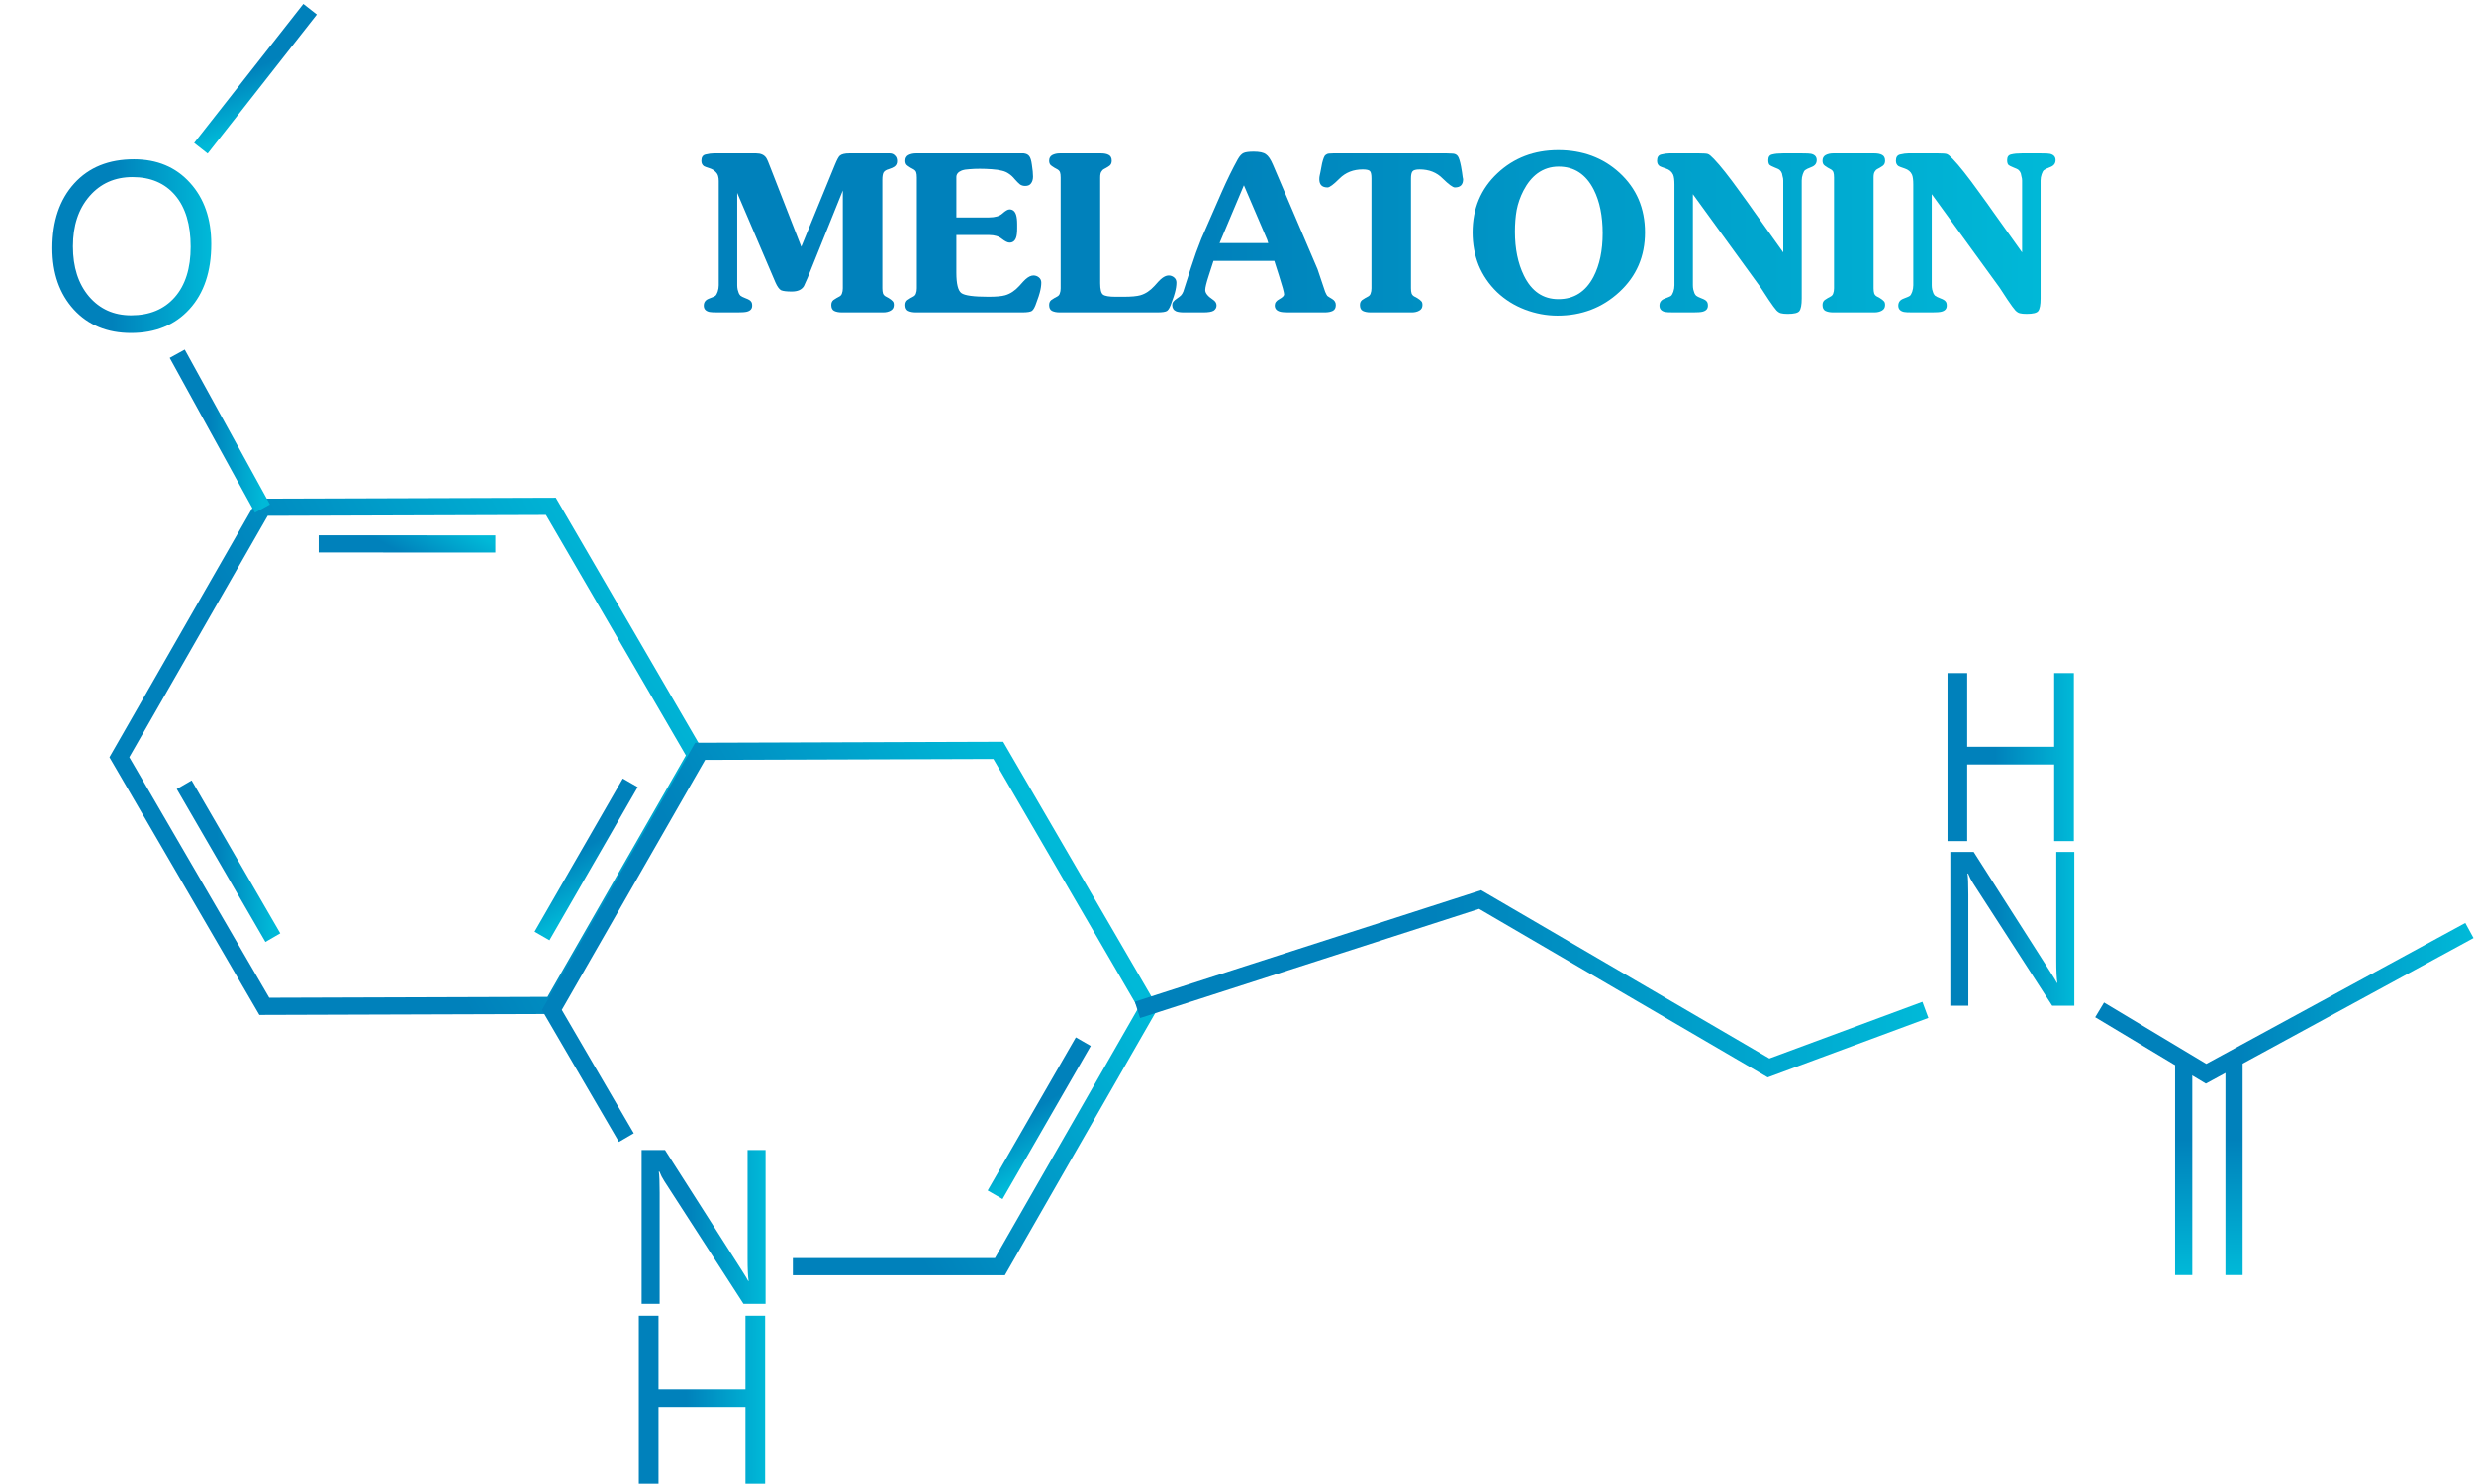 <svg width="535" height="321" viewBox="0 0 535 321" fill="none" xmlns="http://www.w3.org/2000/svg">
<path d="M25.817 163.795L56.809 109.719L119.136 109.522L150.47 163.399L119.478 217.475L57.152 217.672L25.817 163.795Z" stroke="url(#paint0_linear_466_5388)" stroke-width="3.714"/>
<path d="M135.45 246.07L119.352 218.454L151.41 162.518L215.881 162.314L248.294 218.045L216.235 273.98L171.454 273.98" stroke="url(#paint1_linear_466_5388)" stroke-width="3.714"/>
<path d="M245.973 218.439L320.073 194.577L382.451 230.999L416.361 218.439" stroke="url(#paint2_linear_466_5388)" stroke-width="3.714"/>
<path d="M454.039 218.439L477.064 232.255L534 201.275" stroke="url(#paint3_linear_466_5388)" stroke-width="3.714"/>
<line x1="472.223" y1="228.905" x2="472.223" y2="275.793" stroke="url(#paint4_linear_466_5388)" stroke-width="3.714"/>
<line x1="483.108" y1="228.905" x2="483.108" y2="275.793" stroke="url(#paint5_linear_466_5388)" stroke-width="3.714"/>
<path d="M28.353 72.024C23.199 72.024 19.067 70.325 15.958 66.929C12.865 63.532 11.319 59.113 11.319 53.672C11.319 47.825 12.899 43.161 16.059 39.68C19.219 36.199 23.52 34.459 28.961 34.459C33.98 34.459 38.019 36.148 41.077 39.528C44.153 42.908 45.69 47.327 45.69 52.785C45.69 58.716 44.119 63.405 40.976 66.853C37.833 70.3 33.625 72.024 28.353 72.024ZM28.657 38.311C24.838 38.311 21.737 39.688 19.354 42.443C16.972 45.197 15.78 48.814 15.78 53.292C15.78 57.77 16.938 61.378 19.253 64.115C21.585 66.836 24.618 68.196 28.353 68.196C32.341 68.196 35.484 66.895 37.782 64.293C40.08 61.69 41.229 58.049 41.229 53.368C41.229 48.569 40.114 44.859 37.883 42.24C35.653 39.621 32.577 38.311 28.657 38.311Z" fill="url(#paint6_linear_466_5388)"/>
<path d="M56.745 110.01L38.325 76.519" stroke="url(#paint7_linear_466_5388)" stroke-width="3.714"/>
<path d="M107.126 117.658L68.903 117.642" stroke="url(#paint8_linear_466_5388)" stroke-width="3.714"/>
<path d="M59 202.815L39.835 169.744" stroke="url(#paint9_linear_466_5388)" stroke-width="3.714"/>
<path d="M117.218 202.455L136.293 169.332" stroke="url(#paint10_linear_466_5388)" stroke-width="3.714"/>
<path d="M215.19 258.439L234.264 225.315" stroke="url(#paint11_linear_466_5388)" stroke-width="3.714"/>
<path d="M43.449 32.069L67.047 2" stroke="url(#paint12_linear_466_5388)" stroke-width="3.714"/>
<path d="M165.56 282.011H160.783L143.669 255.505C143.236 254.84 142.88 254.144 142.602 253.418H142.463C142.587 254.129 142.648 255.652 142.648 257.986V282.011H138.752V248.756H143.808L160.459 274.845C161.154 275.928 161.603 276.67 161.804 277.072H161.896C161.742 276.113 161.665 274.482 161.665 272.179V248.756H165.56V282.011Z" fill="url(#paint13_linear_466_5388)"/>
<path d="M165.467 320.928H161.209V304.35H142.401V320.928H138.143V284.579H142.401V300.523H161.209V284.579H165.467V320.928Z" fill="url(#paint14_linear_466_5388)"/>
<path d="M448.564 217.54H443.787L426.672 191.034C426.239 190.369 425.884 189.673 425.605 188.946H425.466C425.59 189.658 425.652 191.18 425.652 193.515V217.54H421.756V184.285H426.811L443.462 210.374C444.158 211.457 444.606 212.199 444.807 212.601H444.9C444.745 211.642 444.668 210.011 444.668 207.707V184.285H448.564V217.54Z" fill="url(#paint15_linear_466_5388)"/>
<path d="M448.47 181.937H444.212V165.36H425.404V181.937H421.146V145.589H425.404V161.533H444.212V145.589H448.47V181.937Z" fill="url(#paint16_linear_466_5388)"/>
<path d="M180.561 35.617C180.999 34.553 181.344 33.911 181.594 33.691C181.97 33.347 182.659 33.175 183.661 33.175H192.398C192.867 33.175 193.243 33.331 193.525 33.645C193.838 33.926 193.995 34.333 193.995 34.866C193.995 35.367 193.807 35.758 193.431 36.04C193.181 36.228 192.758 36.416 192.163 36.604C191.599 36.76 191.223 37.011 191.036 37.355C190.879 37.7 190.801 38.216 190.801 38.905V62.344C190.801 62.782 190.848 63.158 190.942 63.471C191.067 63.784 191.302 64.019 191.646 64.176L192.163 64.457C192.57 64.708 192.852 64.927 193.008 65.115C193.196 65.272 193.29 65.553 193.29 65.961C193.29 66.524 193.055 66.931 192.586 67.182C192.147 67.432 191.615 67.558 190.989 67.558H182.064C181.375 67.558 180.812 67.448 180.373 67.229C179.966 67.01 179.763 66.587 179.763 65.961C179.763 65.491 179.919 65.131 180.232 64.88C180.295 64.849 180.514 64.708 180.89 64.457L181.407 64.176C181.751 64.019 181.97 63.784 182.064 63.471C182.189 63.158 182.252 62.782 182.252 62.344V41.207L174.643 60.089C174.173 61.154 173.907 61.749 173.844 61.874C173.374 62.657 172.498 63.048 171.214 63.048C170.118 63.048 169.351 62.954 168.912 62.767C168.505 62.547 168.098 61.984 167.691 61.076L159.424 41.724V61.686C159.424 61.999 159.455 62.312 159.518 62.626C159.612 62.907 159.69 63.158 159.753 63.377C159.847 63.596 159.972 63.784 160.129 63.941C160.317 64.097 160.692 64.285 161.256 64.504C161.851 64.724 162.227 64.943 162.383 65.162C162.571 65.35 162.665 65.663 162.665 66.102C162.665 66.79 162.274 67.229 161.491 67.417C161.115 67.511 160.442 67.558 159.471 67.558H155.385C154.32 67.558 153.662 67.526 153.412 67.464C152.598 67.276 152.191 66.822 152.191 66.102C152.191 65.381 152.551 64.88 153.271 64.598C154.022 64.317 154.492 64.113 154.68 63.988C154.868 63.831 155.04 63.534 155.197 63.095C155.353 62.626 155.432 62.156 155.432 61.686V39.14C155.432 38.733 155.385 38.373 155.291 38.06C155.197 37.715 154.993 37.402 154.68 37.12C154.398 36.807 153.96 36.557 153.365 36.369C152.77 36.181 152.394 36.04 152.237 35.946C151.862 35.696 151.674 35.304 151.674 34.772C151.674 33.989 151.987 33.535 152.613 33.41C153.271 33.253 153.85 33.175 154.351 33.175H163.511C164.513 33.175 165.233 33.488 165.671 34.114C165.859 34.365 166.204 35.163 166.705 36.51L173.281 53.372L180.561 35.617Z" fill="url(#paint17_linear_466_5388)"/>
<path d="M206.814 58.962C206.814 61.373 207.174 62.845 207.895 63.377C208.615 63.91 210.572 64.176 213.766 64.176C215.426 64.176 216.631 64.066 217.383 63.847C218.479 63.534 219.496 62.861 220.436 61.827C221.125 61.044 221.563 60.575 221.751 60.418C222.377 59.854 222.957 59.572 223.489 59.572C223.927 59.572 224.319 59.713 224.663 59.995C225.008 60.277 225.18 60.653 225.18 61.123C225.18 61.749 225.07 62.469 224.851 63.283C224.757 63.69 224.522 64.395 224.147 65.397C223.833 66.368 223.505 66.978 223.16 67.229C222.847 67.448 222.142 67.558 221.046 67.558H198.078C197.389 67.558 196.825 67.448 196.387 67.229C195.98 67.01 195.776 66.587 195.776 65.961C195.776 65.491 195.933 65.131 196.246 64.88C196.308 64.849 196.528 64.708 196.903 64.457L197.42 64.176C197.764 64.019 197.984 63.784 198.078 63.471C198.203 63.158 198.265 62.782 198.265 62.344V38.389C198.265 37.888 198.219 37.512 198.125 37.261C198.031 36.979 197.796 36.745 197.42 36.557L196.903 36.275C196.496 36.024 196.23 35.837 196.105 35.711C195.886 35.492 195.776 35.179 195.776 34.772C195.776 34.208 195.995 33.801 196.434 33.55C196.903 33.3 197.451 33.175 198.078 33.175H220.013C220.451 33.175 220.906 33.175 221.375 33.175C221.908 33.237 222.299 33.425 222.55 33.738C222.831 34.052 223.035 34.709 223.16 35.711C223.317 36.713 223.395 37.543 223.395 38.201C223.395 38.796 223.254 39.281 222.972 39.657C222.722 40.033 222.299 40.22 221.704 40.22C221.266 40.22 220.89 40.111 220.577 39.892C220.264 39.641 219.888 39.265 219.449 38.764C219.042 38.263 218.62 37.872 218.181 37.59C217.743 37.277 217.242 37.058 216.678 36.932C216.114 36.776 215.363 36.666 214.424 36.604C213.515 36.541 212.67 36.51 211.887 36.51C211.073 36.51 210.321 36.541 209.632 36.604C208.975 36.635 208.427 36.729 207.988 36.886C207.206 37.199 206.814 37.668 206.814 38.295V47.031H213.907C215.191 47.031 216.146 46.749 216.772 46.186C217.43 45.591 217.946 45.293 218.322 45.293C219.011 45.293 219.481 45.685 219.731 46.468C219.888 46.969 219.966 47.657 219.966 48.534V49.38C219.966 50.288 219.888 50.961 219.731 51.4C219.481 52.12 219.011 52.48 218.322 52.48C217.915 52.48 217.367 52.214 216.678 51.681C215.989 51.118 215.065 50.836 213.907 50.836H206.814V58.962Z" fill="url(#paint18_linear_466_5388)"/>
<path d="M229.368 38.389C229.368 37.888 229.321 37.512 229.227 37.261C229.133 36.979 228.898 36.745 228.522 36.557L228.006 36.275C227.598 36.024 227.332 35.837 227.207 35.711C226.988 35.492 226.878 35.179 226.878 34.772C226.878 34.208 227.097 33.801 227.536 33.55C228.006 33.3 228.554 33.175 229.18 33.175H238.104C238.793 33.175 239.341 33.284 239.748 33.504C240.187 33.723 240.406 34.145 240.406 34.772C240.406 35.242 240.249 35.602 239.936 35.852C239.874 35.883 239.654 36.024 239.279 36.275L238.762 36.557C238.511 36.682 238.308 36.886 238.151 37.167C237.995 37.418 237.916 37.825 237.916 38.389V61.264C237.916 62.579 238.12 63.393 238.527 63.706C238.934 64.019 239.842 64.176 241.251 64.176H242.989C244.649 64.176 245.855 64.066 246.606 63.847C247.702 63.534 248.72 62.861 249.659 61.827C250.348 61.044 250.786 60.575 250.974 60.418C251.601 59.854 252.18 59.572 252.712 59.572C253.151 59.572 253.542 59.713 253.887 59.995C254.231 60.277 254.403 60.653 254.403 61.123C254.403 61.749 254.294 62.469 254.074 63.283C253.981 63.69 253.746 64.395 253.37 65.397C253.057 66.368 252.728 66.978 252.384 67.229C252.07 67.448 251.366 67.558 250.27 67.558H229.18C228.491 67.558 227.927 67.448 227.489 67.229C227.082 67.01 226.878 66.587 226.878 65.961C226.878 65.491 227.035 65.131 227.348 64.88C227.411 64.849 227.63 64.708 228.006 64.457L228.522 64.176C228.867 64.019 229.086 63.784 229.18 63.471C229.305 63.158 229.368 62.782 229.368 62.344V38.389Z" fill="url(#paint19_linear_466_5388)"/>
<path d="M256.076 67.558C255.293 67.558 254.714 67.479 254.338 67.323C253.774 67.072 253.492 66.618 253.492 65.961C253.492 65.679 253.571 65.444 253.727 65.256C253.884 65.037 254.15 64.802 254.526 64.552C254.902 64.301 255.183 64.082 255.371 63.894C255.559 63.706 255.731 63.424 255.888 63.048L257.579 57.788C258.268 55.627 259.004 53.576 259.787 51.634C259.974 51.196 261.446 47.83 264.202 41.536C265.329 38.968 266.488 36.604 267.678 34.443C268.085 33.723 268.508 33.269 268.946 33.081C269.384 32.893 270.105 32.799 271.107 32.799C272.359 32.799 273.236 32.987 273.737 33.363C274.269 33.707 274.786 34.474 275.287 35.664L284.916 58.21L286.56 63.095C286.748 63.534 286.905 63.831 287.03 63.988C287.186 64.113 287.531 64.332 288.063 64.645C288.596 64.959 288.862 65.397 288.862 65.961C288.862 66.587 288.643 67.01 288.204 67.229C287.766 67.448 287.186 67.558 286.466 67.558H278.528C277.683 67.558 277.072 67.495 276.696 67.37C276.007 67.15 275.663 66.712 275.663 66.055C275.663 65.491 275.992 65.037 276.649 64.692C277.338 64.317 277.683 63.972 277.683 63.659C277.683 63.252 277.307 61.874 276.555 59.526C276.305 58.743 276.054 57.96 275.804 57.177L275.569 56.425H262.417C261.979 57.772 261.634 58.837 261.384 59.62C260.883 61.154 260.632 62.187 260.632 62.72C260.632 63.377 261.18 64.066 262.276 64.786C262.808 65.131 263.075 65.553 263.075 66.055C263.075 66.524 262.871 66.9 262.464 67.182C262.057 67.432 261.305 67.558 260.209 67.558H256.076ZM274.254 52.574L274.019 51.822L268.993 40.08L263.732 52.574H274.254Z" fill="url(#paint20_linear_466_5388)"/>
<path d="M296.57 38.577C296.57 37.825 296.476 37.324 296.288 37.073C296.1 36.792 295.568 36.651 294.691 36.651C292.656 36.651 290.981 37.308 289.665 38.623C288.381 39.907 287.52 40.549 287.082 40.549C285.892 40.549 285.297 39.954 285.297 38.764C285.297 38.451 285.328 38.169 285.391 37.919C285.454 37.637 285.501 37.418 285.532 37.261C285.688 36.353 285.814 35.696 285.908 35.288C286.158 34.286 286.393 33.707 286.612 33.55C286.831 33.363 287.082 33.253 287.364 33.222C287.646 33.19 287.959 33.175 288.303 33.175H312.869C313.214 33.175 313.589 33.19 313.996 33.222C314.435 33.222 314.779 33.331 315.03 33.55C315.312 33.738 315.562 34.302 315.781 35.242C315.875 35.586 316 36.259 316.157 37.261C316.22 37.668 316.267 38.013 316.298 38.295C316.361 38.545 316.392 38.702 316.392 38.764C316.392 39.954 315.797 40.549 314.607 40.549C314.169 40.549 313.292 39.907 311.977 38.623C310.693 37.308 309.033 36.651 306.998 36.651C306.184 36.651 305.667 36.792 305.448 37.073C305.228 37.355 305.119 37.856 305.119 38.577V62.344C305.119 62.782 305.166 63.158 305.26 63.471C305.385 63.784 305.62 64.019 305.964 64.176L306.481 64.457C306.888 64.708 307.17 64.927 307.326 65.115C307.514 65.272 307.608 65.553 307.608 65.961C307.608 66.524 307.373 66.931 306.904 67.182C306.465 67.432 305.933 67.558 305.307 67.558H296.382C295.693 67.558 295.13 67.448 294.691 67.229C294.284 67.01 294.081 66.587 294.081 65.961C294.081 65.491 294.237 65.131 294.55 64.88C294.613 64.849 294.832 64.708 295.208 64.457L295.725 64.176C296.069 64.019 296.288 63.784 296.382 63.471C296.507 63.158 296.57 62.782 296.57 62.344V38.577Z" fill="url(#paint21_linear_466_5388)"/>
<path d="M323.752 63.189C321.998 61.498 320.667 59.557 319.759 57.365C318.882 55.173 318.444 52.809 318.444 50.272C318.444 45.105 320.229 40.847 323.799 37.496C327.368 34.145 331.752 32.47 336.951 32.47C342.211 32.47 346.627 34.099 350.196 37.355C353.891 40.737 355.739 45.043 355.739 50.272C355.739 55.439 353.891 59.729 350.196 63.142C346.501 66.556 342.039 68.262 336.81 68.262C334.43 68.262 332.081 67.824 329.764 66.947C327.478 66.07 325.474 64.818 323.752 63.189ZM346.58 50.46C346.58 46.703 345.938 43.555 344.654 41.019C342.963 37.7 340.426 36.04 337.044 36.04C335.354 36.04 333.835 36.525 332.488 37.496C331.298 38.373 330.281 39.626 329.435 41.254C328.746 42.6 328.261 43.994 327.979 45.434C327.729 46.843 327.603 48.409 327.603 50.131C327.603 53.795 328.245 56.942 329.529 59.572C331.189 62.986 333.678 64.692 336.998 64.692C340.379 64.692 342.916 63.08 344.607 59.854C345.922 57.318 346.58 54.187 346.58 50.46Z" fill="url(#paint22_linear_466_5388)"/>
<path d="M385.629 39.046C385.629 38.733 385.582 38.435 385.488 38.154C385.426 37.841 385.379 37.621 385.347 37.496C385.222 37.183 385.065 36.948 384.878 36.792C384.721 36.635 384.345 36.447 383.75 36.228C383.187 36.009 382.811 35.805 382.623 35.617C382.466 35.398 382.388 35.069 382.388 34.631C382.388 33.942 382.67 33.535 383.234 33.41C383.829 33.253 384.611 33.175 385.582 33.175H389.669C390.733 33.175 391.391 33.206 391.641 33.269C392.456 33.457 392.863 33.911 392.863 34.631C392.863 35.351 392.487 35.852 391.735 36.134C391.015 36.416 390.561 36.635 390.373 36.792C390.185 36.917 390.013 37.214 389.857 37.684C389.7 38.122 389.622 38.577 389.622 39.046V64.552C389.622 65.929 389.449 66.837 389.105 67.276C388.792 67.683 387.962 67.886 386.615 67.886C385.989 67.886 385.504 67.839 385.159 67.746C384.846 67.683 384.517 67.479 384.173 67.135C383.829 66.759 383.265 65.992 382.482 64.833C381.605 63.487 381.042 62.626 380.791 62.25L366.089 42.005V61.686C366.089 61.999 366.12 62.312 366.183 62.626C366.277 62.907 366.355 63.158 366.418 63.377C366.512 63.596 366.637 63.784 366.794 63.941C366.982 64.097 367.357 64.285 367.921 64.504C368.516 64.724 368.892 64.943 369.048 65.162C369.236 65.35 369.33 65.663 369.33 66.102C369.33 66.79 368.939 67.229 368.156 67.417C367.78 67.511 367.107 67.558 366.136 67.558H362.05C360.985 67.558 360.327 67.526 360.077 67.464C359.263 67.276 358.856 66.822 358.856 66.102C358.856 65.381 359.216 64.88 359.936 64.598C360.687 64.317 361.157 64.113 361.345 63.988C361.533 63.831 361.705 63.534 361.862 63.095C362.018 62.626 362.097 62.156 362.097 61.686V39.892C362.097 38.921 362.003 38.216 361.815 37.778C361.533 37.152 361.016 36.713 360.265 36.463C359.513 36.212 359.059 36.04 358.903 35.946C358.527 35.696 358.339 35.304 358.339 34.772C358.339 33.989 358.652 33.535 359.278 33.41C359.936 33.253 360.515 33.175 361.016 33.175H367.451C368.453 33.175 369.08 33.222 369.33 33.316C369.612 33.41 370.05 33.77 370.645 34.396C372.023 35.837 373.871 38.169 376.188 41.395C377.722 43.493 378.756 44.933 379.288 45.716L385.629 54.594V39.046Z" fill="url(#paint23_linear_466_5388)"/>
<path d="M396.609 38.389C396.609 37.888 396.562 37.512 396.468 37.261C396.374 36.979 396.14 36.745 395.764 36.557L395.247 36.275C394.84 36.024 394.574 35.837 394.449 35.711C394.229 35.492 394.12 35.179 394.12 34.772C394.12 34.208 394.339 33.801 394.777 33.55C395.247 33.3 395.795 33.175 396.421 33.175H405.346C406.035 33.175 406.583 33.284 406.99 33.504C407.428 33.723 407.648 34.145 407.648 34.772C407.648 35.242 407.491 35.602 407.178 35.852C407.115 35.883 406.896 36.024 406.52 36.275L406.004 36.557C405.753 36.682 405.549 36.886 405.393 37.167C405.236 37.418 405.158 37.825 405.158 38.389V62.344C405.158 62.782 405.205 63.158 405.299 63.471C405.424 63.784 405.659 64.019 406.004 64.176L406.52 64.457C406.927 64.708 407.209 64.927 407.366 65.115C407.554 65.272 407.648 65.553 407.648 65.961C407.648 66.524 407.413 66.931 406.943 67.182C406.505 67.432 405.972 67.558 405.346 67.558H396.421C395.733 67.558 395.169 67.448 394.73 67.229C394.323 67.01 394.12 66.587 394.12 65.961C394.12 65.491 394.276 65.131 394.59 64.88C394.652 64.849 394.871 64.708 395.247 64.457L395.764 64.176C396.108 64.019 396.327 63.784 396.421 63.471C396.547 63.158 396.609 62.782 396.609 62.344V38.389Z" fill="url(#paint24_linear_466_5388)"/>
<path d="M437.279 39.046C437.279 38.733 437.232 38.435 437.138 38.154C437.075 37.841 437.028 37.621 436.997 37.496C436.872 37.183 436.715 36.948 436.527 36.792C436.371 36.635 435.995 36.447 435.4 36.228C434.836 36.009 434.461 35.805 434.273 35.617C434.116 35.398 434.038 35.069 434.038 34.631C434.038 33.942 434.32 33.535 434.883 33.41C435.478 33.253 436.261 33.175 437.232 33.175H441.318C442.383 33.175 443.041 33.206 443.291 33.269C444.105 33.457 444.513 33.911 444.513 34.631C444.513 35.351 444.137 35.852 443.385 36.134C442.665 36.416 442.211 36.635 442.023 36.792C441.835 36.917 441.663 37.214 441.506 37.684C441.35 38.122 441.272 38.577 441.272 39.046V64.552C441.272 65.929 441.099 66.837 440.755 67.276C440.442 67.683 439.612 67.886 438.265 67.886C437.639 67.886 437.154 67.839 436.809 67.746C436.496 67.683 436.167 67.479 435.823 67.135C435.478 66.759 434.915 65.992 434.132 64.833C433.255 63.487 432.691 62.626 432.441 62.25L417.739 42.005V61.686C417.739 61.999 417.77 62.312 417.833 62.626C417.927 62.907 418.005 63.158 418.068 63.377C418.162 63.596 418.287 63.784 418.444 63.941C418.631 64.097 419.007 64.285 419.571 64.504C420.166 64.724 420.542 64.943 420.698 65.162C420.886 65.35 420.98 65.663 420.98 66.102C420.98 66.79 420.589 67.229 419.806 67.417C419.43 67.511 418.757 67.558 417.786 67.558H413.699C412.635 67.558 411.977 67.526 411.727 67.464C410.913 67.276 410.505 66.822 410.505 66.102C410.505 65.381 410.866 64.88 411.586 64.598C412.337 64.317 412.807 64.113 412.995 63.988C413.183 63.831 413.355 63.534 413.512 63.095C413.668 62.626 413.746 62.156 413.746 61.686V39.892C413.746 38.921 413.653 38.216 413.465 37.778C413.183 37.152 412.666 36.713 411.915 36.463C411.163 36.212 410.709 36.04 410.552 35.946C410.177 35.696 409.989 35.304 409.989 34.772C409.989 33.989 410.302 33.535 410.928 33.41C411.586 33.253 412.165 33.175 412.666 33.175H419.101C420.103 33.175 420.729 33.222 420.98 33.316C421.262 33.41 421.7 33.77 422.295 34.396C423.673 35.837 425.521 38.169 427.838 41.395C429.372 43.493 430.406 44.933 430.938 45.716L437.279 54.594V39.046Z" fill="url(#paint25_linear_466_5388)"/>
<defs>
<linearGradient id="paint0_linear_466_5388" x1="143.875" y1="131.184" x2="32.413" y2="196.01" gradientUnits="userSpaceOnUse">
<stop stop-color="#00B9D8"/>
<stop offset="0.625" stop-color="#0081BB"/>
<stop offset="1" stop-color="#0081BB"/>
</linearGradient>
<linearGradient id="paint1_linear_466_5388" x1="232.087" y1="190.179" x2="135.558" y2="246.319" gradientUnits="userSpaceOnUse">
<stop stop-color="#00B9D8"/>
<stop offset="0.625" stop-color="#0081BB"/>
<stop offset="1" stop-color="#0081BB"/>
</linearGradient>
<linearGradient id="paint2_linear_466_5388" x1="416.361" y1="212.788" x2="245.973" y2="212.788" gradientUnits="userSpaceOnUse">
<stop stop-color="#00B9D8"/>
<stop offset="0.625" stop-color="#0081BB"/>
<stop offset="1" stop-color="#0081BB"/>
</linearGradient>
<linearGradient id="paint3_linear_466_5388" x1="534" y1="216.765" x2="454.039" y2="216.765" gradientUnits="userSpaceOnUse">
<stop stop-color="#00B9D8"/>
<stop offset="0.625" stop-color="#0081BB"/>
<stop offset="1" stop-color="#0081BB"/>
</linearGradient>
<linearGradient id="paint4_linear_466_5388" x1="469.866" y1="275.793" x2="469.866" y2="228.905" gradientUnits="userSpaceOnUse">
<stop stop-color="#00B9D8"/>
<stop offset="0.625" stop-color="#0081BB"/>
<stop offset="1" stop-color="#0081BB"/>
</linearGradient>
<linearGradient id="paint5_linear_466_5388" x1="480.751" y1="275.793" x2="480.751" y2="228.905" gradientUnits="userSpaceOnUse">
<stop stop-color="#00B9D8"/>
<stop offset="0.625" stop-color="#0081BB"/>
<stop offset="1" stop-color="#0081BB"/>
</linearGradient>
<linearGradient id="paint6_linear_466_5388" x1="45.69" y1="53.241" x2="11.319" y2="53.241" gradientUnits="userSpaceOnUse">
<stop stop-color="#00B9D8"/>
<stop offset="0.625" stop-color="#0081BB"/>
<stop offset="1" stop-color="#0081BB"/>
</linearGradient>
<linearGradient id="paint7_linear_466_5388" x1="56.745" y1="93.265" x2="38.325" y2="93.265" gradientUnits="userSpaceOnUse">
<stop stop-color="#00B9D8"/>
<stop offset="0.625" stop-color="#0081BB"/>
<stop offset="1" stop-color="#0081BB"/>
</linearGradient>
<linearGradient id="paint8_linear_466_5388" x1="92.457" y1="109.582" x2="83.573" y2="125.718" gradientUnits="userSpaceOnUse">
<stop stop-color="#00B9D8"/>
<stop offset="0.625" stop-color="#0081BB"/>
<stop offset="1" stop-color="#0081BB"/>
</linearGradient>
<linearGradient id="paint9_linear_466_5388" x1="58.625" y1="186.073" x2="40.21" y2="186.486" gradientUnits="userSpaceOnUse">
<stop stop-color="#00B9D8"/>
<stop offset="0.625" stop-color="#0081BB"/>
<stop offset="1" stop-color="#0081BB"/>
</linearGradient>
<linearGradient id="paint10_linear_466_5388" x1="131.534" y1="193.767" x2="121.977" y2="178.019" gradientUnits="userSpaceOnUse">
<stop stop-color="#00B9D8"/>
<stop offset="0.625" stop-color="#0081BB"/>
<stop offset="1" stop-color="#0081BB"/>
</linearGradient>
<linearGradient id="paint11_linear_466_5388" x1="229.505" y1="249.751" x2="219.949" y2="234.003" gradientUnits="userSpaceOnUse">
<stop stop-color="#00B9D8"/>
<stop offset="0.625" stop-color="#0081BB"/>
<stop offset="1" stop-color="#0081BB"/>
</linearGradient>
<linearGradient id="paint12_linear_466_5388" x1="58.856" y1="25.508" x2="51.639" y2="8.56" gradientUnits="userSpaceOnUse">
<stop stop-color="#00B9D8"/>
<stop offset="0.625" stop-color="#0081BB"/>
<stop offset="1" stop-color="#0081BB"/>
</linearGradient>
<linearGradient id="paint13_linear_466_5388" x1="165.56" y1="265.384" x2="138.752" y2="265.384" gradientUnits="userSpaceOnUse">
<stop stop-color="#00B9D8"/>
<stop offset="0.625" stop-color="#0081BB"/>
<stop offset="1" stop-color="#0081BB"/>
</linearGradient>
<linearGradient id="paint14_linear_466_5388" x1="165.467" y1="302.753" x2="138.143" y2="302.753" gradientUnits="userSpaceOnUse">
<stop stop-color="#00B9D8"/>
<stop offset="0.625" stop-color="#0081BB"/>
<stop offset="1" stop-color="#0081BB"/>
</linearGradient>
<linearGradient id="paint15_linear_466_5388" x1="448.564" y1="200.913" x2="421.756" y2="200.913" gradientUnits="userSpaceOnUse">
<stop stop-color="#00B9D8"/>
<stop offset="0.625" stop-color="#0081BB"/>
<stop offset="1" stop-color="#0081BB"/>
</linearGradient>
<linearGradient id="paint16_linear_466_5388" x1="448.47" y1="163.763" x2="421.146" y2="163.763" gradientUnits="userSpaceOnUse">
<stop stop-color="#00B9D8"/>
<stop offset="0.625" stop-color="#0081BB"/>
<stop offset="1" stop-color="#0081BB"/>
</linearGradient>
<linearGradient id="paint17_linear_466_5388" x1="444.513" y1="50.366" x2="151.674" y2="50.366" gradientUnits="userSpaceOnUse">
<stop stop-color="#00B9D8"/>
<stop offset="0.625" stop-color="#0081BB"/>
<stop offset="1" stop-color="#0081BB"/>
</linearGradient>
<linearGradient id="paint18_linear_466_5388" x1="444.513" y1="50.366" x2="151.674" y2="50.366" gradientUnits="userSpaceOnUse">
<stop stop-color="#00B9D8"/>
<stop offset="0.625" stop-color="#0081BB"/>
<stop offset="1" stop-color="#0081BB"/>
</linearGradient>
<linearGradient id="paint19_linear_466_5388" x1="444.513" y1="50.366" x2="151.674" y2="50.366" gradientUnits="userSpaceOnUse">
<stop stop-color="#00B9D8"/>
<stop offset="0.625" stop-color="#0081BB"/>
<stop offset="1" stop-color="#0081BB"/>
</linearGradient>
<linearGradient id="paint20_linear_466_5388" x1="444.513" y1="50.366" x2="151.674" y2="50.366" gradientUnits="userSpaceOnUse">
<stop stop-color="#00B9D8"/>
<stop offset="0.625" stop-color="#0081BB"/>
<stop offset="1" stop-color="#0081BB"/>
</linearGradient>
<linearGradient id="paint21_linear_466_5388" x1="444.513" y1="50.366" x2="151.674" y2="50.366" gradientUnits="userSpaceOnUse">
<stop stop-color="#00B9D8"/>
<stop offset="0.625" stop-color="#0081BB"/>
<stop offset="1" stop-color="#0081BB"/>
</linearGradient>
<linearGradient id="paint22_linear_466_5388" x1="444.513" y1="50.366" x2="151.674" y2="50.366" gradientUnits="userSpaceOnUse">
<stop stop-color="#00B9D8"/>
<stop offset="0.625" stop-color="#0081BB"/>
<stop offset="1" stop-color="#0081BB"/>
</linearGradient>
<linearGradient id="paint23_linear_466_5388" x1="444.513" y1="50.366" x2="151.674" y2="50.366" gradientUnits="userSpaceOnUse">
<stop stop-color="#00B9D8"/>
<stop offset="0.625" stop-color="#0081BB"/>
<stop offset="1" stop-color="#0081BB"/>
</linearGradient>
<linearGradient id="paint24_linear_466_5388" x1="444.513" y1="50.366" x2="151.674" y2="50.366" gradientUnits="userSpaceOnUse">
<stop stop-color="#00B9D8"/>
<stop offset="0.625" stop-color="#0081BB"/>
<stop offset="1" stop-color="#0081BB"/>
</linearGradient>
<linearGradient id="paint25_linear_466_5388" x1="444.513" y1="50.366" x2="151.674" y2="50.366" gradientUnits="userSpaceOnUse">
<stop stop-color="#00B9D8"/>
<stop offset="0.625" stop-color="#0081BB"/>
<stop offset="1" stop-color="#0081BB"/>
</linearGradient>
</defs>
</svg>
